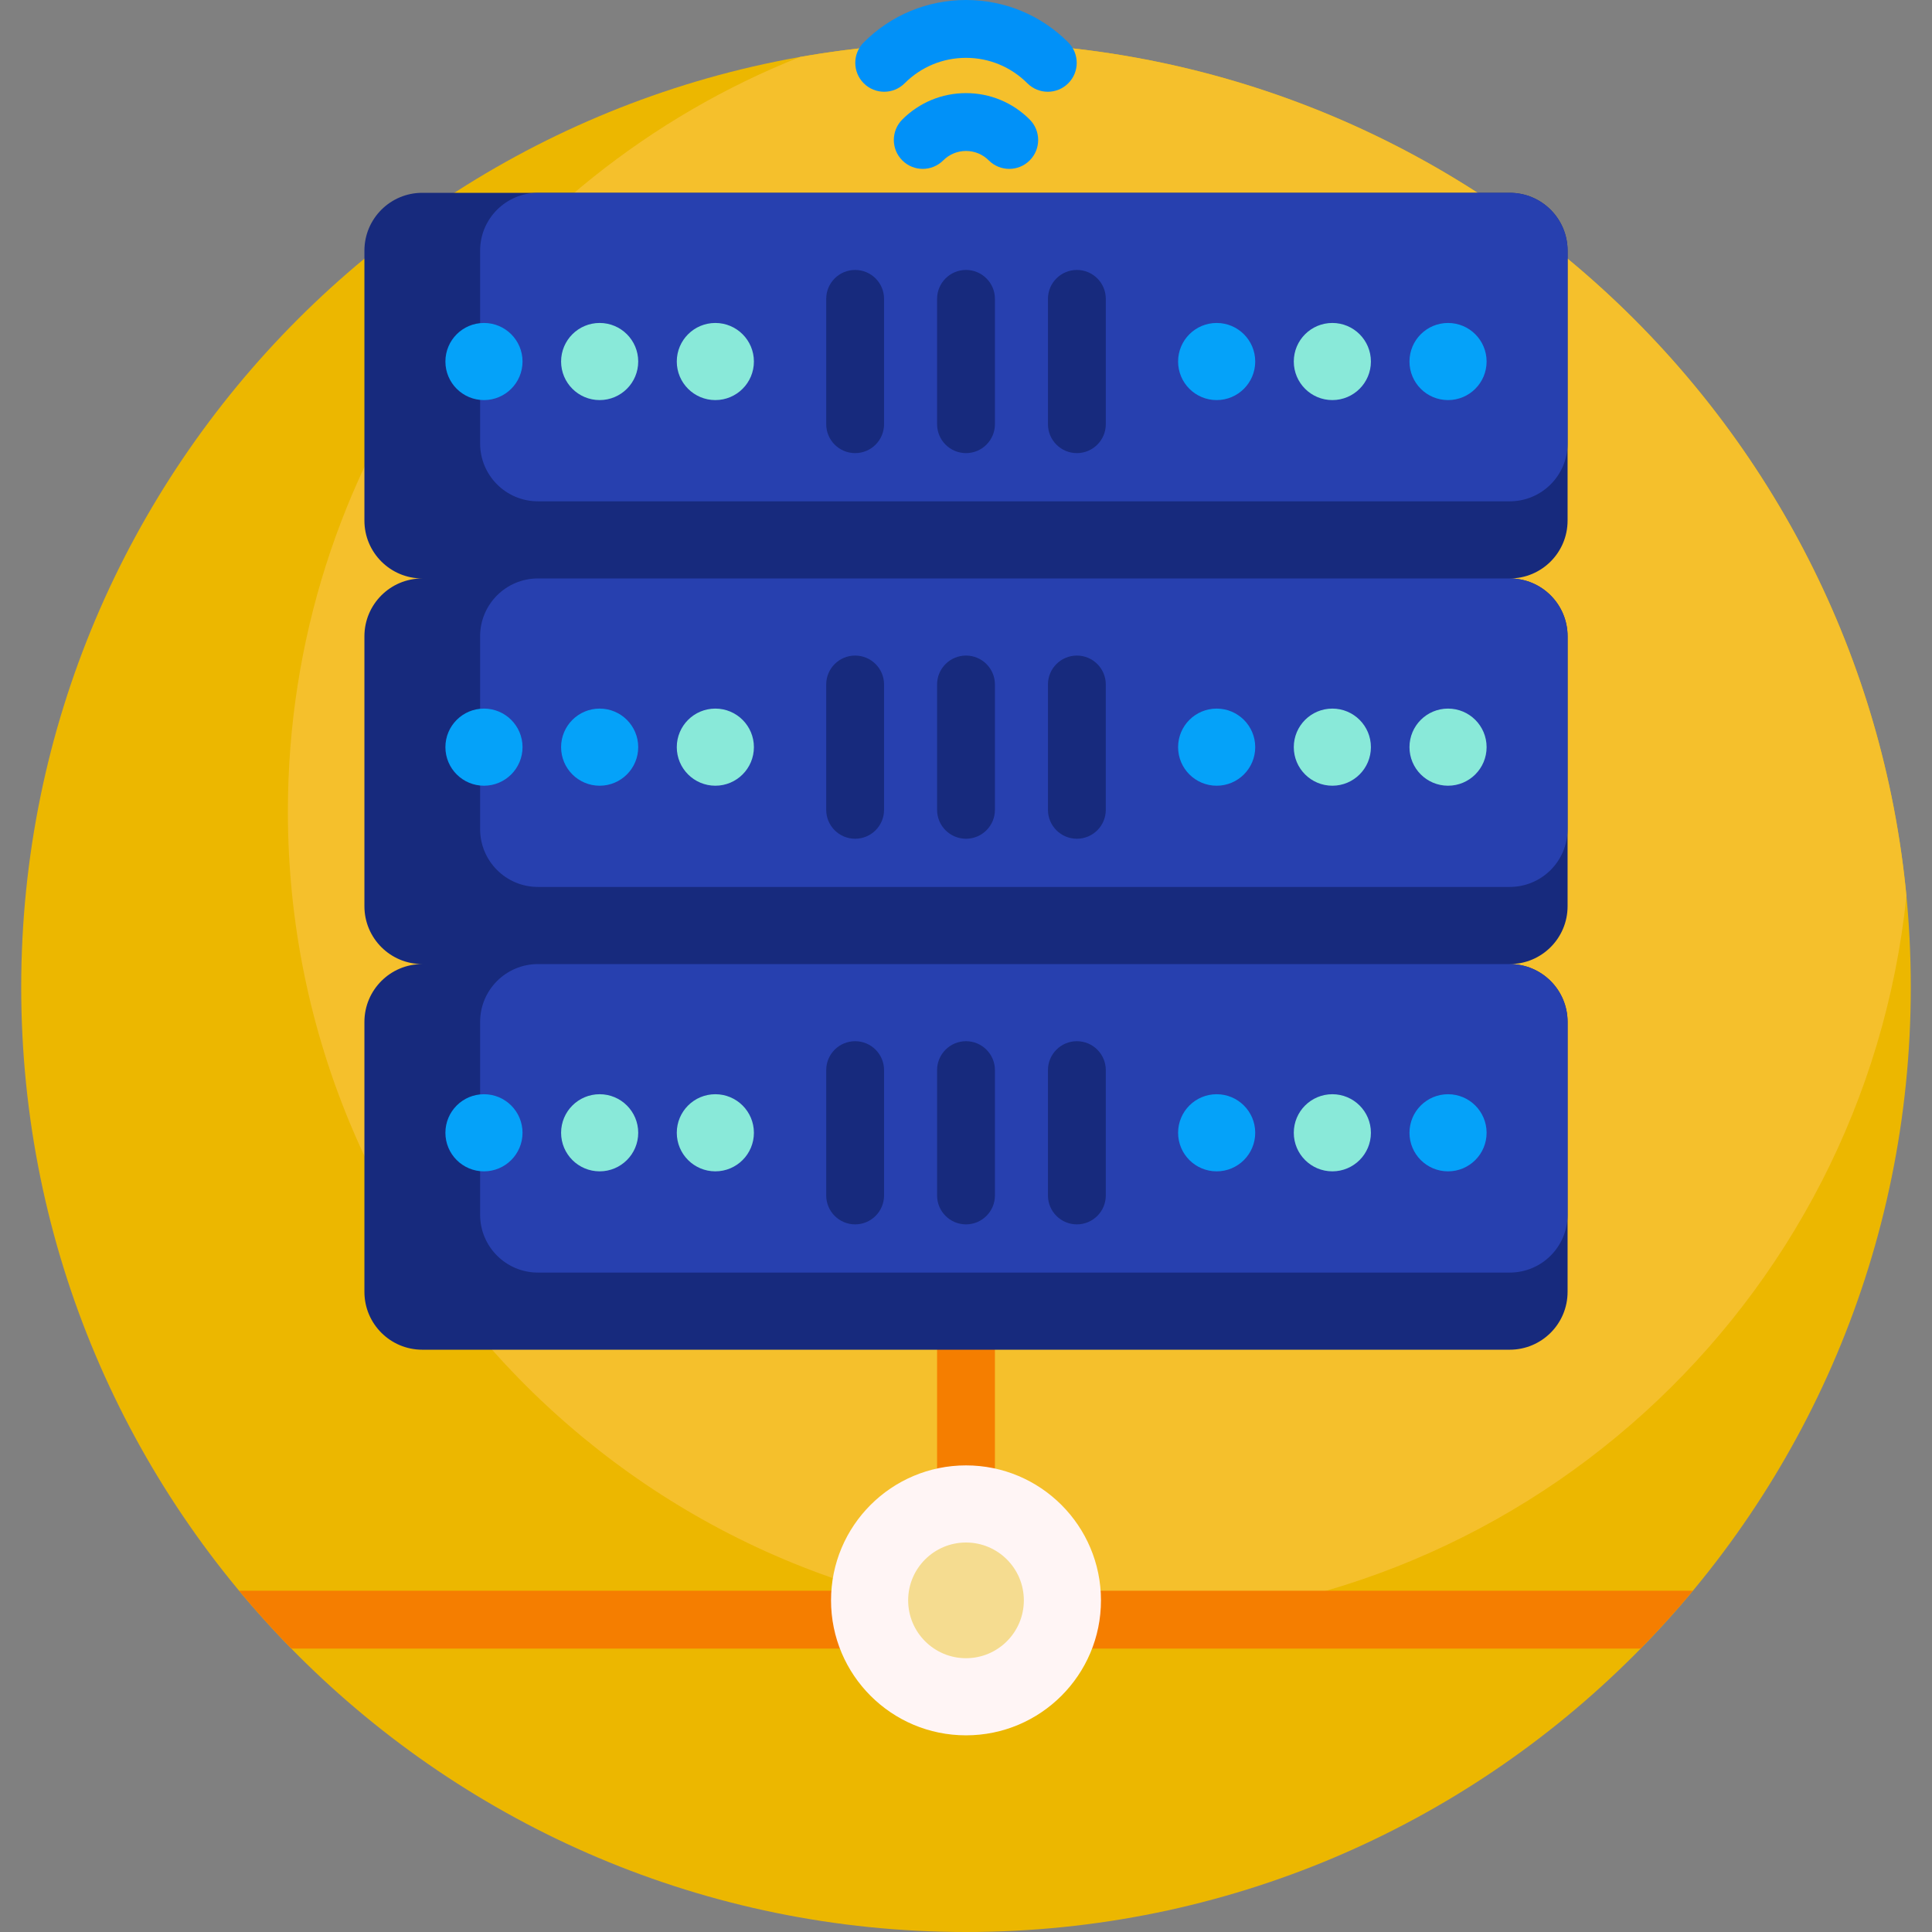 <svg id="Capa_1" enable-background="new 0 0 501 501" height="512" viewBox="0 0 501 501" width="512" xmlns="http://www.w3.org/2000/svg"><rect x="0" y="0" width="501" height="501" fill="#808080" stroke="none"/><g><path d="m495.5 256c0 135.31-109.69 245-245 245s-245-109.69-245-245 109.69-245 245-245 245 109.69 245 245z" fill="#ecb700"/><path d="m74.652 210.424c0-88.818 55.027-164.782 132.849-195.663 13.961-2.471 28.329-3.761 42.999-3.761 127.328 0 231.97 97.132 243.872 221.341-10.961 105.915-100.483 188.507-209.296 188.507-116.214 0-210.424-94.21-210.424-210.424z" fill="#f5c02c"/><path d="m439.009 412.5c-4.309 5.185-8.828 10.189-13.545 15h-349.929c-4.716-4.811-9.235-9.815-13.545-15h181.01v-192.5c0-4.142 3.358-7.5 7.5-7.5 4.143 0 7.5 3.358 7.5 7.5v192.5z" fill="#f57e00"/><path d="m285.5 415c0 19.33-15.67 35-35 35s-35-15.67-35-35 15.67-35 35-35 35 15.67 35 35z" fill="#fff5f5"/><path d="m265.5 415c0 8.284-6.716 15-15 15s-15-6.716-15-15 6.716-15 15-15 15 6.716 15 15z" fill="#f5dc90"/><path d="m277.016 21.597c-1.464 1.464-3.384 2.197-5.303 2.197-1.92 0-3.839-.732-5.304-2.197-4.254-4.254-9.903-6.597-15.909-6.597-6.005 0-11.656 2.343-15.91 6.597-2.929 2.929-7.678 2.929-10.606 0-2.929-2.929-2.929-7.678 0-10.606 7.087-7.088 16.504-10.991 26.516-10.991 10.013 0 19.429 3.903 26.517 10.991 2.928 2.929 2.928 7.677-.001 10.606zm-26.516 2.549c-6.236 0-12.102 2.431-16.517 6.845-2.929 2.929-2.929 7.678 0 10.607 2.929 2.928 7.678 2.929 10.607 0 1.581-1.581 3.68-2.452 5.91-2.452s4.329.871 5.909 2.452c1.465 1.464 3.384 2.197 5.304 2.197 1.919 0 3.839-.732 5.303-2.196 2.93-2.929 2.93-7.678.001-10.607-4.414-4.415-10.28-6.846-16.517-6.846z" fill="#0191f8"/><path d="m391.5 150c8.284 0 15 6.716 15 15v70c0 8.284-6.716 15-15 15 8.284 0 15 6.716 15 15v70c0 8.284-6.716 15-15 15h-282c-8.284 0-15-6.716-15-15v-70c0-8.284 6.716-15 15-15-8.284 0-15-6.716-15-15v-70c0-8.284 6.716-15 15-15-8.284 0-15-6.716-15-15v-70c0-8.284 6.716-15 15-15h282c8.284 0 15 6.716 15 15v70c0 8.284-6.716 15-15 15z" fill="#172a7d"/><path d="m391.5 150h-252c-8.284 0-15 6.716-15 15v50c0 8.284 6.716 15 15 15h252c8.284 0 15-6.716 15-15v-50c0-8.284-6.716-15-15-15zm-162.25 60c0 4.142-3.358 7.5-7.5 7.5s-7.5-3.358-7.5-7.5v-32.5c0-4.142 3.358-7.5 7.5-7.5s7.5 3.358 7.5 7.5zm28.75 0c0 4.142-3.358 7.5-7.5 7.5s-7.5-3.358-7.5-7.5v-32.5c0-4.142 3.358-7.5 7.5-7.5s7.5 3.358 7.5 7.5zm28.75 0c0 4.142-3.358 7.5-7.5 7.5s-7.5-3.358-7.5-7.5v-32.5c0-4.142 3.358-7.5 7.5-7.5s7.5 3.358 7.5 7.5zm104.75 40h-252c-8.284 0-15 6.716-15 15v50c0 8.284 6.716 15 15 15h252c8.284 0 15-6.716 15-15v-50c0-8.284-6.716-15-15-15zm-162.25 60c0 4.142-3.358 7.5-7.5 7.5s-7.5-3.358-7.5-7.5v-32.5c0-4.142 3.358-7.5 7.5-7.5s7.5 3.358 7.5 7.5zm28.75 0c0 4.142-3.358 7.5-7.5 7.5s-7.5-3.358-7.5-7.5v-32.5c0-4.142 3.358-7.5 7.5-7.5s7.5 3.358 7.5 7.5zm28.75 0c0 4.142-3.358 7.5-7.5 7.5s-7.5-3.358-7.5-7.5v-32.5c0-4.142 3.358-7.5 7.5-7.5s7.5 3.358 7.5 7.5zm104.75-260h-252c-8.284 0-15 6.716-15 15v50c0 8.284 6.716 15 15 15h252c8.284 0 15-6.716 15-15v-50c0-8.284-6.716-15-15-15zm-162.25 60c0 4.142-3.358 7.5-7.5 7.5s-7.5-3.358-7.5-7.5v-32.5c0-4.142 3.358-7.5 7.5-7.5s7.5 3.358 7.5 7.5zm28.75 0c0 4.142-3.358 7.5-7.5 7.5s-7.5-3.358-7.5-7.5v-32.5c0-4.142 3.358-7.5 7.5-7.5s7.5 3.358 7.5 7.5zm28.75 0c0 4.142-3.358 7.5-7.5 7.5s-7.5-3.358-7.5-7.5v-32.5c0-4.142 3.358-7.5 7.5-7.5s7.5 3.358 7.5 7.5z" fill="#2740af"/><path d="m195.5 93.75c0 5.523-4.477 10-10 10s-10-4.477-10-10 4.477-10 10-10 10 4.477 10 10zm150 90c-5.523 0-10 4.477-10 10s4.477 10 10 10 10-4.477 10-10-4.477-10-10-10zm-190-100c-5.523 0-10 4.477-10 10s4.477 10 10 10 10-4.477 10-10-4.477-10-10-10zm190 0c-5.523 0-10 4.477-10 10s4.477 10 10 10 10-4.477 10-10-4.477-10-10-10zm-160 100c-5.523 0-10 4.477-10 10s4.477 10 10 10 10-4.477 10-10-4.477-10-10-10zm190 0c-5.523 0-10 4.477-10 10s4.477 10 10 10 10-4.477 10-10-4.477-10-10-10zm-220 100c-5.523 0-10 4.477-10 10s4.477 10 10 10 10-4.477 10-10-4.477-10-10-10zm30 0c-5.523 0-10 4.477-10 10s4.477 10 10 10 10-4.477 10-10-4.477-10-10-10zm160 0c-5.523 0-10 4.477-10 10s4.477 10 10 10 10-4.477 10-10-4.477-10-10-10z" fill="#89e9d9"/><path d="m135.5 93.75c0 5.523-4.477 10-10 10s-10-4.477-10-10 4.477-10 10-10 10 4.477 10 10zm180-10c-5.523 0-10 4.477-10 10s4.477 10 10 10 10-4.477 10-10-4.477-10-10-10zm60 20c5.523 0 10-4.477 10-10s-4.477-10-10-10-10 4.477-10 10 4.477 10 10 10zm-250 80c-5.523 0-10 4.477-10 10s4.477 10 10 10 10-4.477 10-10-4.477-10-10-10zm30 0c-5.523 0-10 4.477-10 10s4.477 10 10 10 10-4.477 10-10-4.477-10-10-10zm160 0c-5.523 0-10 4.477-10 10s4.477 10 10 10 10-4.477 10-10-4.477-10-10-10zm-190 100c-5.523 0-10 4.477-10 10s4.477 10 10 10 10-4.477 10-10-4.477-10-10-10zm190 0c-5.523 0-10 4.477-10 10s4.477 10 10 10 10-4.477 10-10-4.477-10-10-10zm60 0c-5.523 0-10 4.477-10 10s4.477 10 10 10 10-4.477 10-10-4.477-10-10-10z" fill="#05a2f9"/></g></svg>